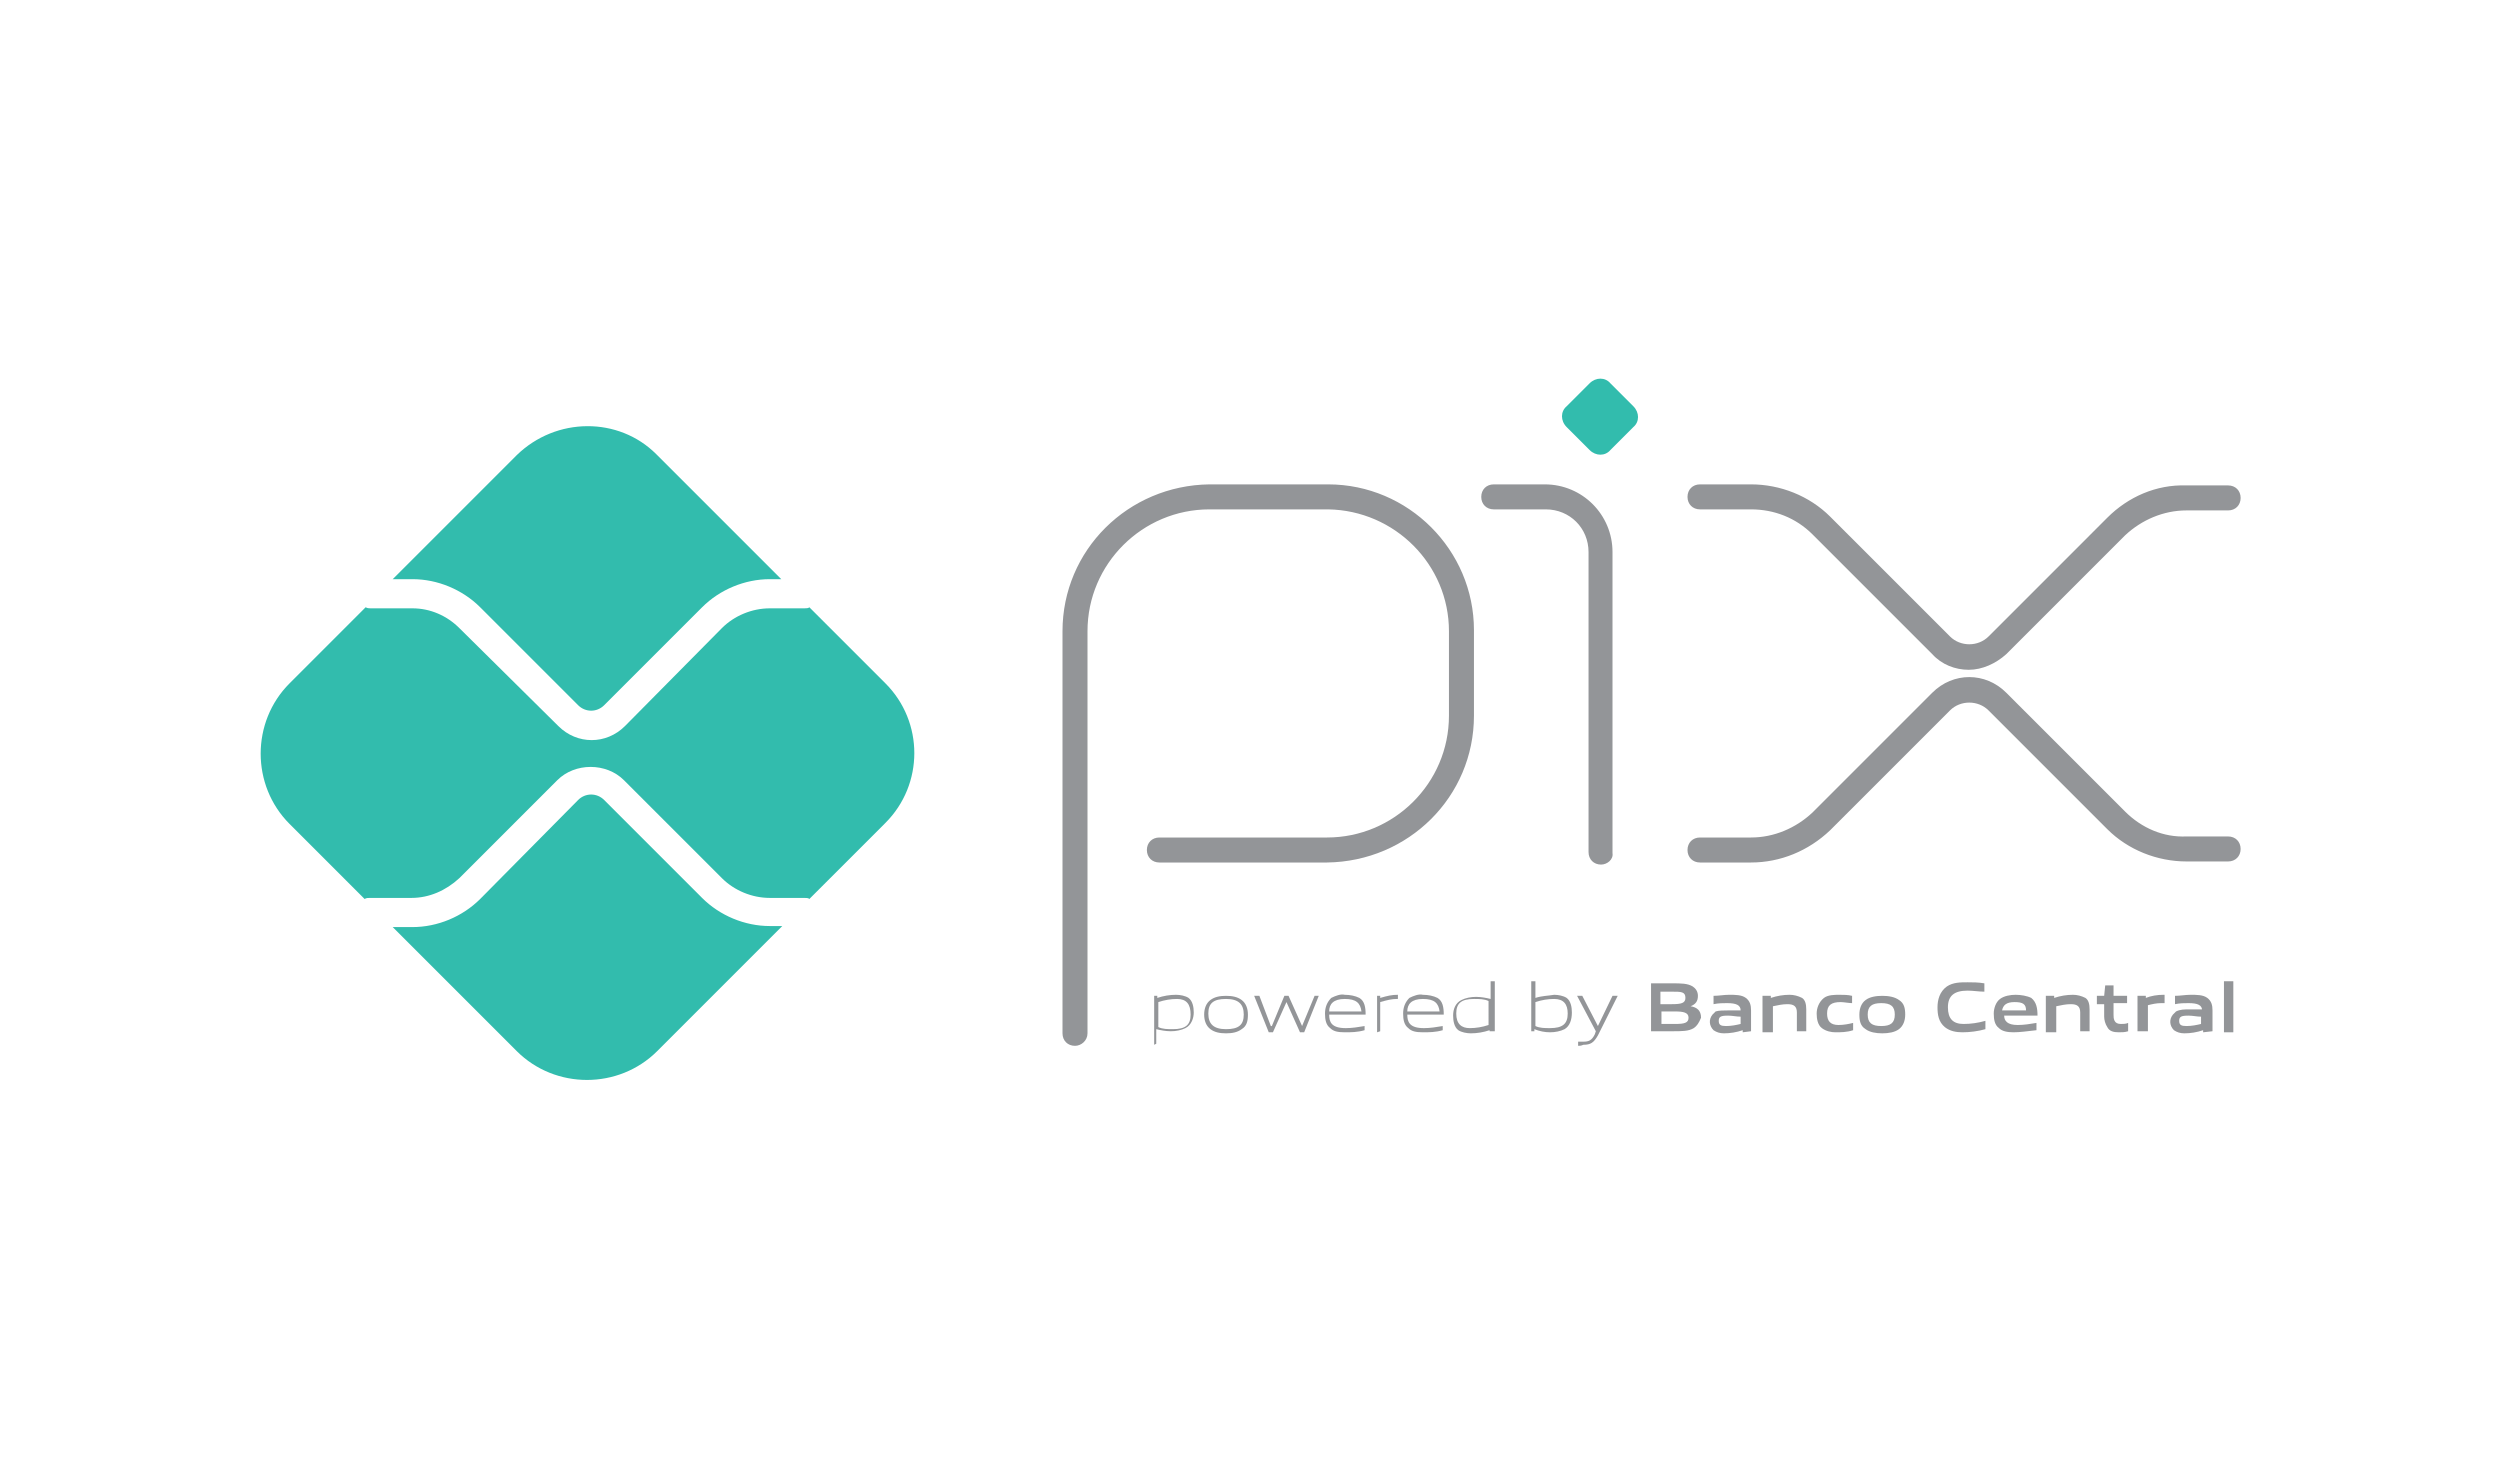 <svg xmlns="http://www.w3.org/2000/svg" xmlns:xlink="http://www.w3.org/1999/xlink" id="Layer_1" x="0px" y="0px" viewBox="0 0 24 14" style="enable-background:new 0 0 24 14;" xml:space="preserve"><style type="text/css">	.st0{fill:#F37421;}	.st1{fill:#00609C;}	.st2{fill:#016FD0;}	.st3{fill:#FFFFFF;}	.st4{fill-rule:evenodd;clip-rule:evenodd;}	.st5{fill-rule:evenodd;clip-rule:evenodd;fill:#ED412F;}	.st6{fill-rule:evenodd;clip-rule:evenodd;fill:#1AA5DF;}	.st7{fill-rule:evenodd;clip-rule:evenodd;fill:#FFCA32;}	.st8{fill:#000333;}	.st9{fill-rule:evenodd;clip-rule:evenodd;fill:#000333;}	.st10{fill:#E21836;}	.st11{fill:#00447C;}	.st12{fill:#007B84;}	.st13{fill:#FEFEFE;}	.st14{fill:#0079BE;}	.st15{fill-rule:evenodd;clip-rule:evenodd;fill:url(#Path_00000140700791085461461740000016095179985565249694_);}	.st16{fill:#221F1F;}	.st17{fill-rule:evenodd;clip-rule:evenodd;fill:#A3310B;}	.st18{fill-rule:evenodd;clip-rule:evenodd;fill:#F16821;}	.st19{fill-rule:evenodd;clip-rule:evenodd;fill:#FFE700;}	.st20{fill-rule:evenodd;clip-rule:evenodd;fill:#FFFFFF;}	.st21{fill:url(#path6338_00000072996289646543296470000004651545276595671712_);}	.st22{fill:url(#path6349_00000088836480793330640270000016406063138269946007_);}	.st23{fill:url(#path6360_00000011719233827000668300000014643583289521728440_);}	.st24{fill:url(#path6371_00000149350577316450015590000007231250285521576104_);}	.st25{fill:url(#path6384_00000021105858947435318700000014383541395230306698_);}	.st26{fill:#FF5A00;}	.st27{fill:#EB001B;}	.st28{fill:#F79E1B;}	.st29{clip-path:url(#SVGID_00000116215217770919499430000006835760665106058886_);}	.st30{fill:url(#SVGID_00000165953663741394239660000006664352436342435760_);}	.st31{clip-path:url(#SVGID_00000013176175617403820310000003625261378101279394_);}	.st32{fill:#939598;}	.st33{fill:#32BCAD;}</style><g id="_Camada_2">	<path class="st32" d="M10.32,10.04c-0.07,0-0.12-0.05-0.12-0.12V6.06c0-0.78,0.63-1.4,1.41-1.41l1.14,0c0.77,0,1.4,0.63,1.4,1.4  v0.82c0,0.78-0.63,1.4-1.41,1.41h-1.61c-0.07,0-0.12-0.05-0.12-0.12c0-0.07,0.05-0.12,0.12-0.12h1.61c0.64,0,1.17-0.52,1.17-1.17  V6.06c0-0.64-0.52-1.16-1.16-1.17l-1.14,0c-0.64,0-1.17,0.52-1.17,1.17v3.86C10.44,9.99,10.38,10.04,10.32,10.04z M15.37,8.3  c-0.07,0-0.12-0.05-0.12-0.12V5.3c0-0.23-0.18-0.41-0.41-0.41h-0.5c-0.07,0-0.12-0.05-0.12-0.12s0.05-0.12,0.12-0.12h0.49  c0.36,0,0.65,0.29,0.65,0.65v2.89C15.49,8.25,15.43,8.3,15.37,8.3z"></path>	<path class="st33" d="M15.26,4.32L15.04,4.1c-0.06-0.06-0.06-0.15,0-0.2c0,0,0,0,0,0l0.22-0.22c0.06-0.06,0.15-0.06,0.2,0  l0.22,0.22c0.06,0.06,0.06,0.15,0,0.2c0,0,0,0,0,0l-0.22,0.22C15.41,4.38,15.32,4.38,15.26,4.32L15.26,4.32z"></path>	<path class="st32" d="M16.81,8.28h-0.49c-0.07,0-0.12-0.05-0.12-0.12c0-0.07,0.05-0.12,0.12-0.12h0.49c0.22,0,0.43-0.09,0.59-0.24  l1.15-1.15c0.2-0.2,0.51-0.2,0.71,0c0,0,0,0,0,0l1.14,1.14c0.16,0.16,0.37,0.25,0.59,0.24h0.4c0.07,0,0.12,0.05,0.12,0.12  c0,0.07-0.05,0.12-0.12,0.12h-0.4c-0.28,0-0.56-0.11-0.76-0.31l-1.14-1.14c-0.1-0.1-0.27-0.1-0.37,0c0,0,0,0,0,0l-1.15,1.15  C17.36,8.17,17.09,8.28,16.81,8.28z M18.9,6.43c-0.13,0-0.26-0.05-0.35-0.15L17.4,5.13c-0.16-0.16-0.37-0.24-0.59-0.24h-0.49  c-0.07,0-0.12-0.05-0.12-0.12s0.05-0.12,0.12-0.12h0.49c0.28,0,0.56,0.11,0.76,0.31l1.15,1.15c0.1,0.1,0.27,0.1,0.37,0c0,0,0,0,0,0  l1.14-1.14c0.2-0.2,0.47-0.32,0.76-0.31h0.4c0.07,0,0.12,0.05,0.12,0.12s-0.05,0.12-0.12,0.12h-0.4c-0.22,0-0.43,0.09-0.59,0.24  l-1.14,1.14C19.16,6.37,19.03,6.43,18.9,6.43z"></path>	<path class="st33" d="M7.39,8.89c-0.24,0-0.48-0.1-0.65-0.27L5.8,7.68c-0.07-0.07-0.18-0.07-0.25,0L4.61,8.63  C4.44,8.8,4.2,8.9,3.96,8.9H3.77l1.19,1.19c0.37,0.37,0.98,0.37,1.35,0l1.2-1.2H7.39z"></path>	<path class="st33" d="M3.96,5.56c0.24,0,0.48,0.1,0.65,0.27l0.94,0.94c0.07,0.07,0.18,0.07,0.25,0l0.94-0.94  c0.17-0.17,0.41-0.27,0.65-0.27h0.11l-1.2-1.2C5.94,4,5.34,4,4.96,4.37L3.77,5.56L3.96,5.56z"></path>	<path class="st33" d="M8.5,6.56L7.77,5.83C7.76,5.84,7.74,5.84,7.72,5.84H7.39c-0.17,0-0.34,0.07-0.46,0.19L6,6.97  c-0.18,0.18-0.46,0.18-0.64,0L4.41,6.03C4.29,5.91,4.13,5.84,3.96,5.84h-0.4c-0.02,0-0.03,0-0.05-0.01L2.78,6.56  c-0.37,0.37-0.37,0.98,0,1.35L3.5,8.63c0.02-0.01,0.03-0.01,0.05-0.01h0.4c0.17,0,0.33-0.07,0.46-0.19l0.94-0.94  c0.17-0.17,0.47-0.17,0.64,0l0.94,0.94c0.12,0.12,0.29,0.19,0.46,0.19h0.33c0.02,0,0.04,0,0.05,0.01L8.5,7.9  C8.87,7.53,8.87,6.93,8.5,6.56L8.5,6.56z"></path>	<path class="st32" d="M11.3,9.59c-0.06,0-0.12,0.01-0.18,0.03v0.24c0.04,0.02,0.09,0.02,0.14,0.02c0.12,0,0.17-0.04,0.17-0.14  C11.43,9.64,11.39,9.59,11.3,9.59L11.3,9.59z M11.08,10.03V9.56h0.03l0,0.02c0.06-0.02,0.12-0.03,0.18-0.03  c0.04,0,0.09,0.01,0.12,0.03c0.04,0.03,0.05,0.09,0.05,0.14s-0.02,0.12-0.08,0.15c-0.04,0.02-0.09,0.03-0.14,0.03  c-0.05,0-0.1-0.01-0.14-0.02v0.14L11.08,10.03z"></path>	<path class="st32" d="M11.77,9.59c-0.12,0-0.17,0.04-0.17,0.14c0,0.1,0.05,0.15,0.17,0.15s0.17-0.04,0.17-0.14  C11.94,9.64,11.89,9.59,11.77,9.59L11.77,9.59z M11.92,9.88c-0.04,0.03-0.09,0.04-0.15,0.04c-0.06,0-0.11-0.01-0.15-0.04  c-0.04-0.03-0.06-0.08-0.06-0.14s0.02-0.11,0.06-0.14c0.04-0.03,0.09-0.04,0.15-0.04c0.06,0,0.11,0.01,0.15,0.04  c0.04,0.03,0.06,0.08,0.06,0.14S11.97,9.85,11.92,9.88z"></path>	<polygon class="st32" points="12.48,9.91 12.35,9.62 12.35,9.62 12.22,9.91 12.18,9.91 12.04,9.56 12.09,9.56 12.2,9.85   12.21,9.85 12.33,9.56 12.37,9.56 12.5,9.85 12.5,9.85 12.62,9.56 12.66,9.56 12.52,9.91 12.48,9.91  "></polygon>	<path class="st32" d="M12.91,9.59c-0.11,0-0.15,0.05-0.15,0.12h0.31C13.06,9.63,13.02,9.59,12.91,9.59z M12.91,9.91  c-0.07,0-0.11-0.01-0.14-0.04c-0.04-0.03-0.05-0.08-0.05-0.14c0-0.06,0.02-0.11,0.06-0.15c0.04-0.02,0.09-0.04,0.13-0.03  c0.05,0,0.1,0.01,0.14,0.03c0.05,0.03,0.06,0.09,0.06,0.16h-0.35c0,0.07,0.02,0.13,0.16,0.13c0.06,0,0.12-0.01,0.18-0.02v0.04  C13.03,9.91,12.97,9.91,12.91,9.91L12.91,9.91z"></path>	<path class="st32" d="M13.22,9.91V9.56h0.03l0,0.02c0.07-0.02,0.11-0.03,0.17-0.03h0v0.04h-0.01c-0.05,0-0.09,0.01-0.16,0.03V9.9  L13.22,9.91z"></path>	<path class="st32" d="M13.66,9.59c-0.11,0-0.15,0.05-0.15,0.12h0.31C13.81,9.63,13.77,9.59,13.66,9.59z M13.66,9.91  c-0.07,0-0.11-0.01-0.14-0.04c-0.04-0.03-0.05-0.08-0.05-0.14c0-0.06,0.02-0.11,0.06-0.15c0.04-0.02,0.09-0.04,0.13-0.03  c0.05,0,0.1,0.01,0.14,0.03c0.05,0.03,0.06,0.09,0.06,0.16h-0.35c0,0.07,0.02,0.13,0.16,0.13c0.06,0,0.12-0.01,0.18-0.02v0.04  C13.78,9.91,13.72,9.91,13.66,9.91L13.66,9.91z"></path>	<path class="st32" d="M14.29,9.61c-0.04-0.02-0.09-0.02-0.14-0.02c-0.12,0-0.17,0.04-0.17,0.14c0,0.1,0.05,0.14,0.13,0.14  c0.06,0,0.12-0.01,0.18-0.03L14.29,9.61L14.29,9.61z M14.3,9.91l0-0.02c-0.06,0.02-0.12,0.03-0.18,0.03  c-0.04,0-0.09-0.01-0.12-0.03c-0.04-0.03-0.05-0.09-0.05-0.14c0-0.06,0.02-0.12,0.08-0.15c0.04-0.02,0.09-0.03,0.14-0.03  c0.05,0,0.1,0.01,0.14,0.02V9.42h0.04v0.48H14.3z"></path>	<path class="st32" d="M14.92,9.59c-0.06,0-0.12,0.01-0.18,0.03v0.23c0.04,0.02,0.09,0.02,0.14,0.02c0.12,0,0.17-0.04,0.17-0.14  C15.05,9.64,15.01,9.59,14.92,9.59L14.92,9.59z M15.02,9.88c-0.04,0.02-0.09,0.03-0.14,0.03c-0.05,0-0.1-0.01-0.15-0.03l0,0.02  H14.7V9.42h0.04v0.16c0.06-0.02,0.12-0.02,0.18-0.03c0.04,0,0.09,0.01,0.12,0.03c0.04,0.03,0.05,0.09,0.05,0.14  C15.09,9.79,15.07,9.85,15.02,9.88L15.02,9.88z"></path>	<path class="st32" d="M15.15,10.04V10c0.02,0,0.04,0,0.05,0c0.05,0,0.08-0.01,0.11-0.07l0.01-0.03l-0.18-0.34h0.05l0.15,0.29h0  l0.14-0.29h0.05l-0.19,0.38c-0.04,0.07-0.07,0.09-0.14,0.09C15.18,10.04,15.16,10.04,15.15,10.04L15.15,10.04z"></path>	<path class="st32" d="M16.08,9.71h-0.13v0.12h0.13c0.09,0,0.13-0.01,0.13-0.06C16.21,9.72,16.16,9.71,16.08,9.71z M16.05,9.52  h-0.11v0.12h0.11c0.09,0,0.13-0.01,0.13-0.06C16.18,9.52,16.14,9.52,16.05,9.52L16.05,9.52z M16.26,9.87  c-0.05,0.03-0.11,0.03-0.21,0.03h-0.2V9.44h0.2c0.09,0,0.15,0,0.2,0.03c0.03,0.02,0.05,0.05,0.05,0.09c0,0.05-0.02,0.08-0.07,0.1v0  c0.06,0.01,0.1,0.04,0.1,0.11C16.31,9.82,16.29,9.85,16.26,9.87L16.26,9.87z"></path>	<path class="st32" d="M16.71,9.76c-0.04,0-0.08-0.01-0.12-0.01c-0.07,0-0.09,0.01-0.09,0.05s0.02,0.05,0.07,0.05  c0.05,0,0.1-0.01,0.14-0.02V9.76L16.71,9.76z M16.73,9.91l0-0.02c-0.06,0.02-0.12,0.03-0.18,0.03c-0.04,0-0.07-0.01-0.1-0.03  c-0.04-0.04-0.05-0.1-0.01-0.15c0.01-0.01,0.02-0.02,0.03-0.03C16.5,9.7,16.55,9.7,16.59,9.7c0.04,0,0.08,0,0.12,0V9.7  c0-0.05-0.04-0.07-0.13-0.07c-0.04,0-0.08,0-0.13,0.01V9.56c0.05,0,0.1-0.01,0.15-0.01c0.06,0,0.12,0,0.16,0.03  c0.04,0.03,0.05,0.07,0.05,0.12v0.2L16.73,9.91z"></path>	<path class="st32" d="M17.25,9.91V9.72c0-0.06-0.03-0.08-0.09-0.08c-0.05,0-0.09,0.01-0.14,0.02v0.25h-0.1V9.56h0.08l0,0.02  c0.06-0.02,0.12-0.03,0.18-0.03c0.04,0,0.08,0.01,0.12,0.03c0.03,0.02,0.04,0.06,0.04,0.11v0.21H17.25z"></path>	<path class="st32" d="M17.62,9.91c-0.04,0-0.09-0.01-0.13-0.04c-0.04-0.03-0.05-0.09-0.05-0.14c0-0.05,0.02-0.11,0.07-0.15  c0.04-0.03,0.1-0.03,0.15-0.03c0.04,0,0.08,0,0.12,0.01v0.07c-0.03,0-0.08-0.01-0.11-0.01c-0.09,0-0.13,0.03-0.13,0.11  c0,0.07,0.03,0.11,0.11,0.11c0.05,0,0.1-0.01,0.14-0.02v0.07C17.73,9.91,17.67,9.91,17.62,9.91L17.62,9.91z"></path>	<path class="st32" d="M18.06,9.63c-0.09,0-0.13,0.03-0.13,0.11s0.04,0.11,0.13,0.11c0.09,0,0.13-0.03,0.13-0.11  S18.15,9.63,18.06,9.63L18.06,9.63z M18.23,9.88c-0.04,0.03-0.1,0.04-0.16,0.04s-0.12-0.01-0.16-0.04  c-0.05-0.03-0.06-0.08-0.06-0.14c0-0.06,0.02-0.11,0.06-0.14c0.04-0.03,0.1-0.04,0.16-0.04s0.12,0.01,0.16,0.04  c0.05,0.03,0.06,0.08,0.06,0.14S18.27,9.85,18.23,9.88z"></path>	<path class="st32" d="M18.84,9.91c-0.06,0-0.12-0.01-0.17-0.05c-0.06-0.05-0.07-0.12-0.07-0.19c0-0.07,0.02-0.15,0.09-0.2  c0.06-0.04,0.13-0.04,0.2-0.04c0.05,0,0.1,0,0.16,0.01v0.08c-0.05,0-0.11-0.01-0.16-0.01c-0.13,0-0.19,0.05-0.19,0.16  s0.05,0.16,0.15,0.16c0.07,0,0.14-0.01,0.21-0.03v0.08C18.99,9.9,18.91,9.91,18.84,9.91z"></path>	<path class="st32" d="M19.34,9.62c-0.08,0-0.11,0.03-0.12,0.08h0.23C19.45,9.64,19.42,9.62,19.34,9.62z M19.33,9.91  c-0.06,0-0.11-0.01-0.14-0.04c-0.04-0.03-0.05-0.08-0.05-0.14c0-0.05,0.02-0.11,0.06-0.14c0.04-0.03,0.1-0.04,0.15-0.04  c0.05,0,0.11,0.01,0.15,0.03c0.05,0.04,0.06,0.1,0.06,0.17h-0.32c0,0.05,0.03,0.09,0.13,0.09c0.06,0,0.12-0.01,0.18-0.02v0.07  C19.46,9.9,19.39,9.91,19.33,9.91L19.33,9.91z"></path>	<path class="st32" d="M19.97,9.91V9.72c0-0.06-0.03-0.08-0.09-0.08c-0.05,0-0.09,0.01-0.14,0.02v0.25h-0.1V9.56h0.08l0,0.02  c0.06-0.02,0.12-0.03,0.18-0.03c0.04,0,0.08,0.01,0.12,0.03c0.03,0.02,0.04,0.06,0.04,0.11v0.21H19.97z"></path>	<path class="st32" d="M20.34,9.91c-0.05,0-0.09-0.01-0.11-0.05c-0.02-0.03-0.03-0.07-0.03-0.1V9.64h-0.07V9.56h0.07l0.01-0.1h0.08  v0.1h0.13v0.07h-0.13v0.11c0,0.02,0,0.04,0.01,0.06c0.01,0.02,0.03,0.03,0.06,0.03c0.02,0,0.05,0,0.07-0.01V9.9  C20.4,9.91,20.37,9.91,20.34,9.91L20.34,9.91z"></path>	<path class="st32" d="M20.52,9.91V9.56h0.08l0,0.02c0.05-0.02,0.11-0.03,0.17-0.03c0,0,0.01,0,0.01,0v0.08c-0.01,0-0.02,0-0.03,0  c-0.05,0-0.09,0.01-0.13,0.02v0.25H20.52z"></path>	<path class="st32" d="M21.13,9.76c-0.04,0-0.08-0.01-0.12-0.01c-0.07,0-0.09,0.01-0.09,0.05s0.02,0.05,0.07,0.05  c0.05,0,0.1-0.01,0.14-0.02L21.13,9.76L21.13,9.76z M21.15,9.91l0-0.02c-0.06,0.02-0.12,0.03-0.18,0.03c-0.04,0-0.07-0.01-0.1-0.03  c-0.04-0.04-0.05-0.1-0.01-0.15c0.01-0.01,0.02-0.02,0.03-0.03c0.04-0.02,0.08-0.02,0.13-0.02c0.04,0,0.08,0,0.12,0V9.7  c0-0.05-0.04-0.07-0.13-0.07c-0.04,0-0.08,0-0.13,0.01V9.56c0.05,0,0.1-0.01,0.15-0.01c0.06,0,0.12,0,0.16,0.03  c0.04,0.03,0.05,0.07,0.05,0.12v0.2L21.15,9.91z"></path>	<polygon class="st32" points="21.35,9.42 21.44,9.42 21.44,9.91 21.35,9.91 21.35,9.42  "></polygon></g></svg>